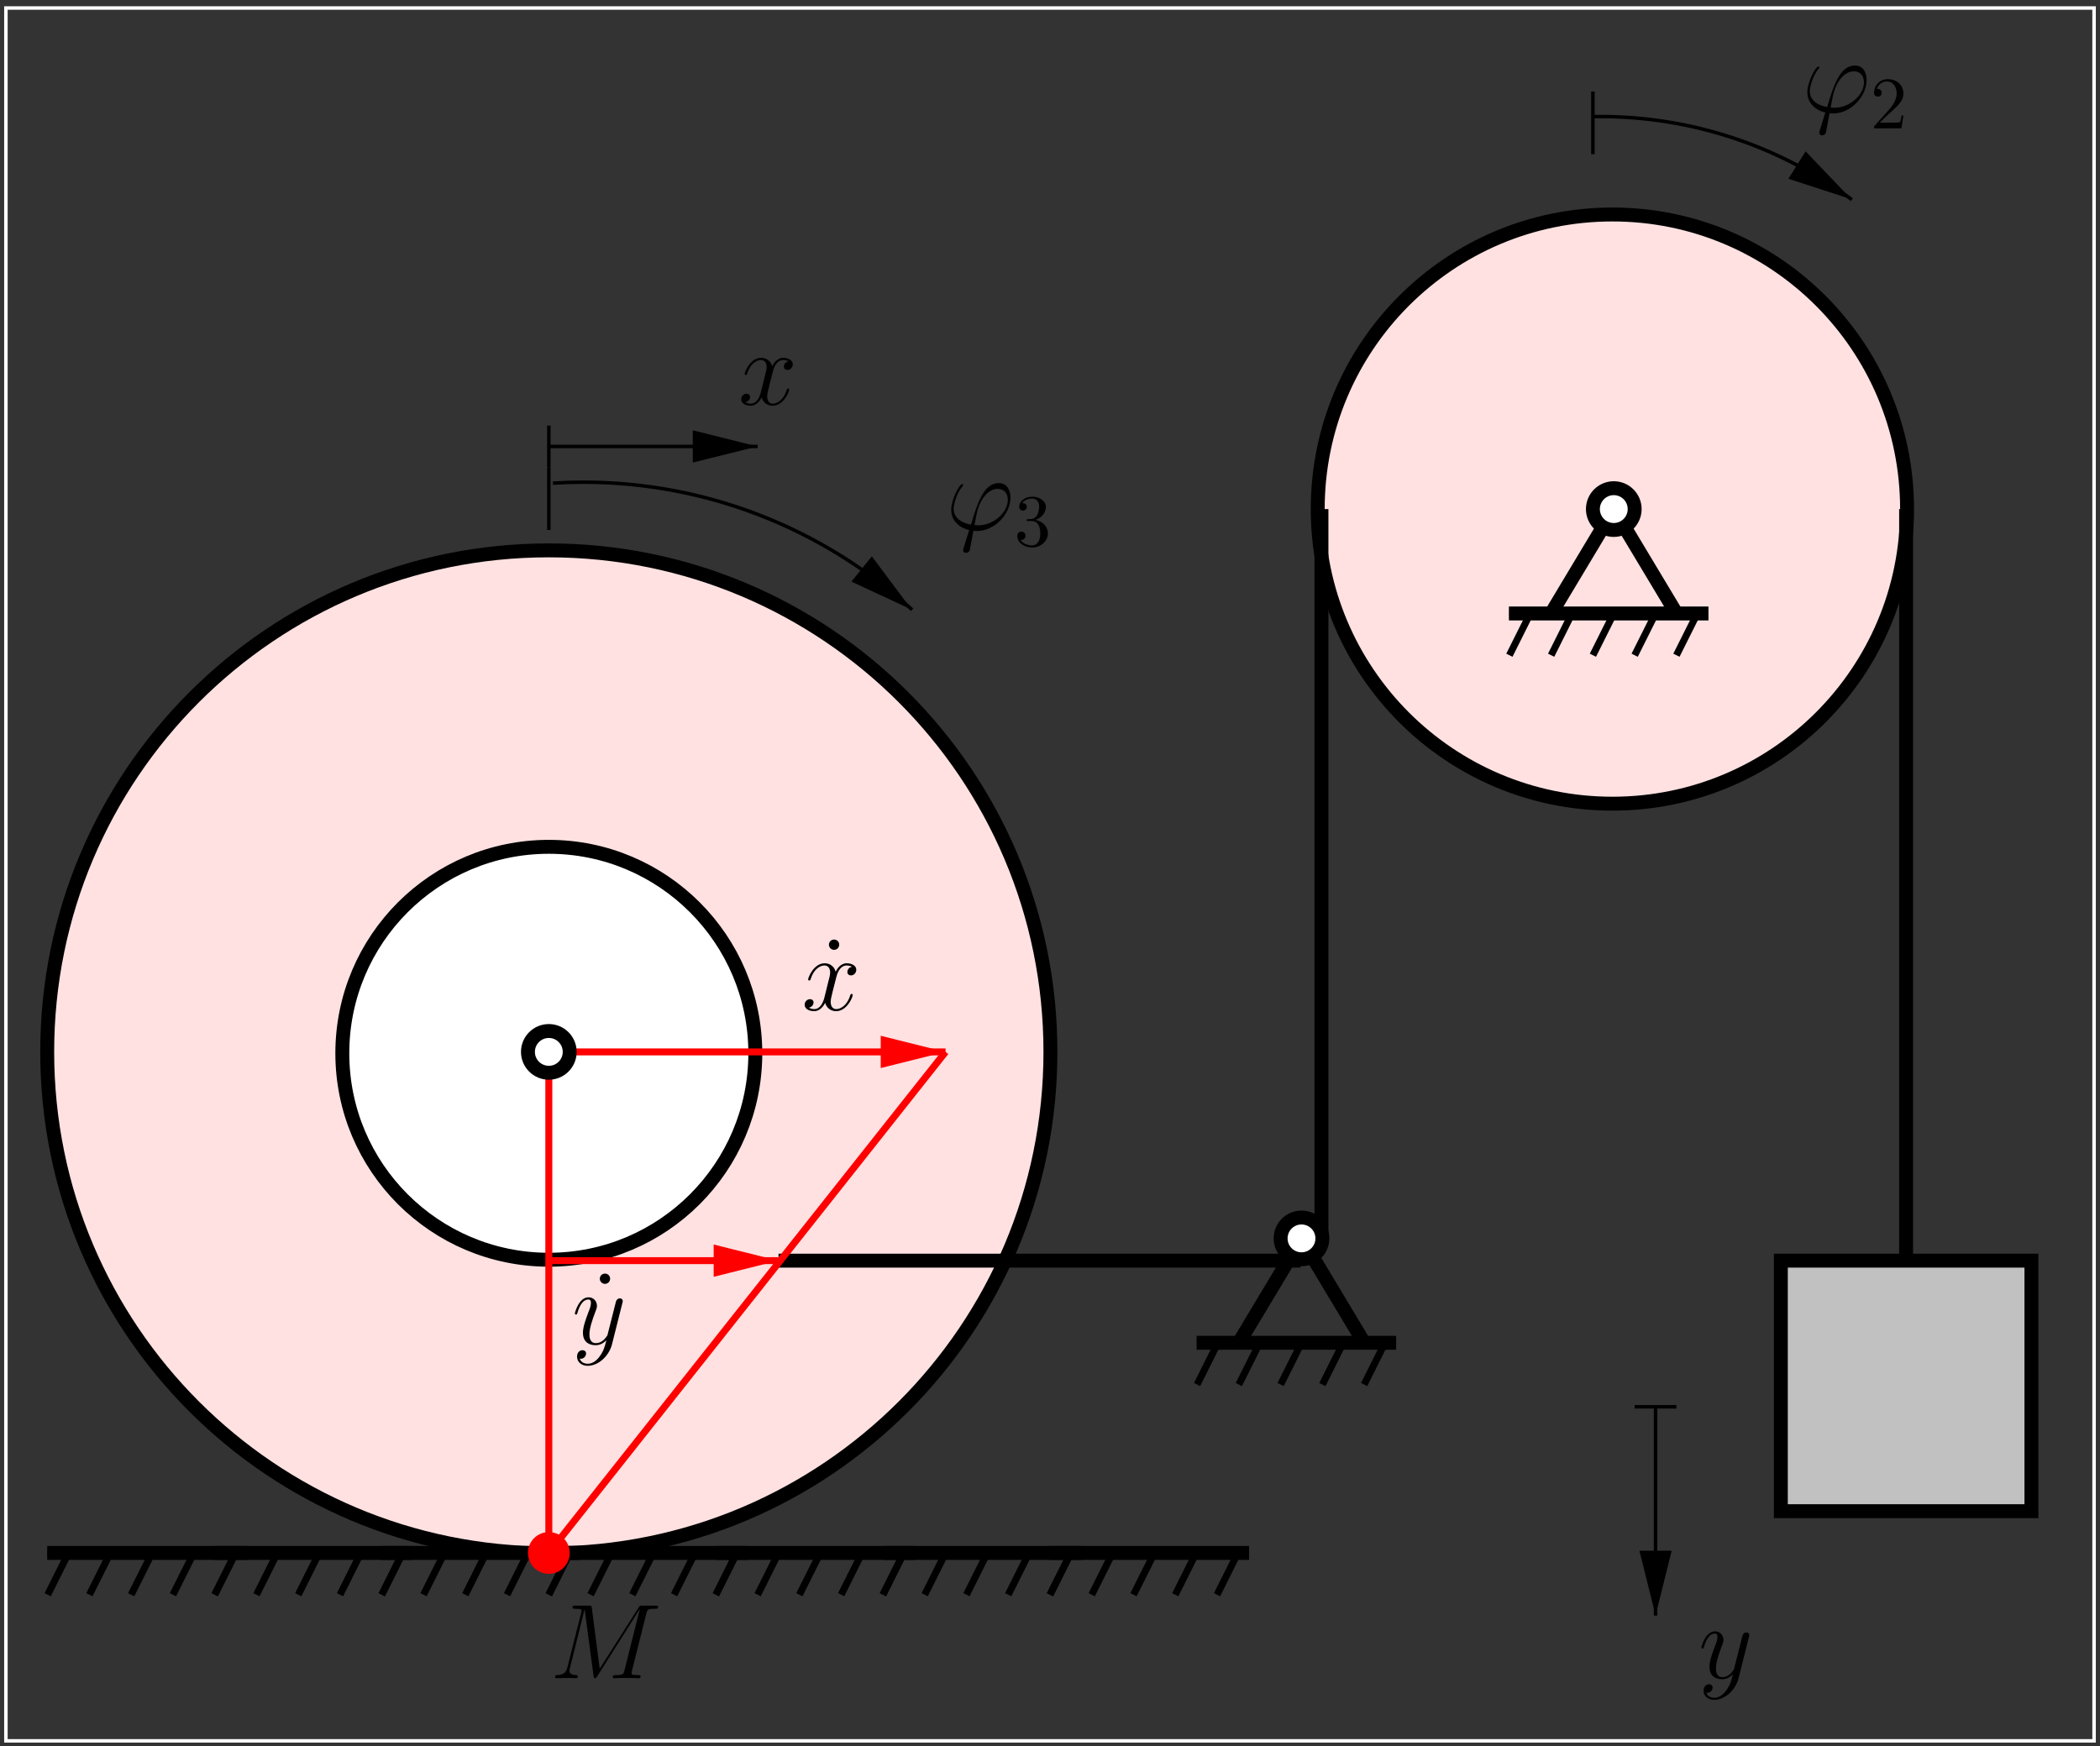 <?xml version="1.0" encoding="UTF-8"?>
<svg xmlns="http://www.w3.org/2000/svg" xmlns:xlink="http://www.w3.org/1999/xlink" width="283.46pt" height="235.73pt" viewBox="0 0 283.46 235.73" version="1.1">
<rect x="0" y="0" width="283.46" height="235.73" fill="#333333" stroke="none"/>
<defs>
<g>
<symbol overflow="visible" id="glyph0-0">
<path style="stroke:none;" d=""/>
</symbol>
<symbol overflow="visible" id="glyph0-1">
<path style="stroke:none;" d="M 4.312 -0.625 C 4.078 -0.625 3.859 -0.625 3.859 -0.703 C 3.859 -0.734 4.109 -2.078 4.188 -2.391 C 4.641 -4.234 5.734 -5.547 6.984 -5.547 C 7.922 -5.547 8.344 -4.844 8.344 -4.062 C 8.344 -2.422 6.516 -0.625 4.312 -0.625 Z M 3.703 0.109 C 3.781 0.125 3.938 0.141 4.188 0.141 C 6.547 0.141 8.703 -2.125 8.703 -4.391 C 8.703 -5.266 8.312 -6.328 7.109 -6.328 C 5.047 -6.328 4.172 -3.406 3.375 -0.719 C 1.719 -1.031 1.031 -1.906 1.031 -2.875 C 1.031 -3.25 1.328 -4.797 2.172 -5.828 C 2.328 -6.016 2.328 -6.031 2.328 -6.062 C 2.328 -6.188 2.203 -6.188 2.188 -6.188 C 1.797 -6.188 0.703 -4.094 0.703 -2.719 C 0.703 -1.125 1.969 -0.25 3.125 0.016 L 2.375 2.438 C 2.312 2.656 2.312 2.688 2.312 2.734 C 2.312 3.078 2.656 3.094 2.688 3.094 C 2.828 3.094 3.078 3.047 3.203 2.75 C 3.234 2.625 3.641 0.406 3.703 0.109 Z M 3.703 0.109 "/>
</symbol>
<symbol overflow="visible" id="glyph0-2">
<path style="stroke:none;" d="M 6.797 -5.859 C 6.344 -5.766 6.172 -5.422 6.172 -5.156 C 6.172 -4.812 6.438 -4.688 6.641 -4.688 C 7.078 -4.688 7.375 -5.062 7.375 -5.453 C 7.375 -6.047 6.688 -6.328 6.078 -6.328 C 5.203 -6.328 4.719 -5.469 4.594 -5.188 C 4.266 -6.266 3.375 -6.328 3.109 -6.328 C 1.656 -6.328 0.875 -4.453 0.875 -4.125 C 0.875 -4.078 0.938 -4 1.031 -4 C 1.141 -4 1.172 -4.094 1.203 -4.141 C 1.688 -5.734 2.656 -6.031 3.062 -6.031 C 3.719 -6.031 3.844 -5.438 3.844 -5.094 C 3.844 -4.781 3.766 -4.453 3.578 -3.766 L 3.094 -1.797 C 2.891 -0.938 2.469 -0.141 1.703 -0.141 C 1.641 -0.141 1.281 -0.141 0.969 -0.328 C 1.484 -0.438 1.609 -0.859 1.609 -1.031 C 1.609 -1.312 1.391 -1.484 1.125 -1.484 C 0.781 -1.484 0.406 -1.188 0.406 -0.734 C 0.406 -0.125 1.078 0.141 1.688 0.141 C 2.375 0.141 2.875 -0.406 3.172 -0.984 C 3.406 -0.141 4.109 0.141 4.641 0.141 C 6.109 0.141 6.891 -1.734 6.891 -2.047 C 6.891 -2.125 6.828 -2.188 6.734 -2.188 C 6.609 -2.188 6.594 -2.109 6.562 -2 C 6.172 -0.734 5.328 -0.141 4.688 -0.141 C 4.188 -0.141 3.922 -0.516 3.922 -1.109 C 3.922 -1.422 3.969 -1.656 4.203 -2.594 L 4.703 -4.547 C 4.922 -5.406 5.406 -6.031 6.062 -6.031 C 6.094 -6.031 6.5 -6.031 6.797 -5.859 Z M 6.797 -5.859 "/>
</symbol>
<symbol overflow="visible" id="glyph0-3">
<path style="stroke:none;" d="M 3.766 1.609 C 3.391 2.156 2.828 2.641 2.125 2.641 C 1.953 2.641 1.266 2.609 1.047 1.953 C 1.094 1.969 1.156 1.969 1.188 1.969 C 1.625 1.969 1.906 1.594 1.906 1.266 C 1.906 0.938 1.641 0.812 1.422 0.812 C 1.188 0.812 0.688 0.984 0.688 1.688 C 0.688 2.422 1.312 2.922 2.125 2.922 C 3.562 2.922 5 1.609 5.406 0.016 L 6.812 -5.578 C 6.828 -5.656 6.859 -5.734 6.859 -5.828 C 6.859 -6.031 6.688 -6.188 6.469 -6.188 C 6.344 -6.188 6.031 -6.125 5.922 -5.688 L 4.859 -1.484 C 4.797 -1.219 4.797 -1.188 4.672 -1.031 C 4.391 -0.625 3.922 -0.141 3.234 -0.141 C 2.422 -0.141 2.359 -0.938 2.359 -1.312 C 2.359 -2.141 2.734 -3.234 3.125 -4.281 C 3.281 -4.688 3.375 -4.891 3.375 -5.172 C 3.375 -5.781 2.938 -6.328 2.234 -6.328 C 0.922 -6.328 0.391 -4.25 0.391 -4.125 C 0.391 -4.078 0.438 -4 0.547 -4 C 0.672 -4 0.688 -4.062 0.75 -4.266 C 1.094 -5.469 1.641 -6.031 2.188 -6.031 C 2.328 -6.031 2.562 -6.031 2.562 -5.562 C 2.562 -5.188 2.406 -4.781 2.188 -4.234 C 1.484 -2.359 1.484 -1.875 1.484 -1.531 C 1.484 -0.172 2.469 0.141 3.188 0.141 C 3.594 0.141 4.109 0.016 4.625 -0.516 L 4.641 -0.5 C 4.422 0.344 4.281 0.906 3.766 1.609 Z M 3.766 1.609 "/>
</symbol>
<symbol overflow="visible" id="glyph0-4">
<path style="stroke:none;" d="M 13.031 -8.75 C 13.156 -9.234 13.188 -9.375 14.203 -9.375 C 14.469 -9.375 14.609 -9.375 14.609 -9.656 C 14.609 -9.797 14.5 -9.797 14.234 -9.797 L 12.5 -9.797 C 12.156 -9.797 12.141 -9.781 11.984 -9.547 L 6.734 -1.281 L 5.672 -9.484 C 5.625 -9.797 5.609 -9.797 5.234 -9.797 L 3.453 -9.797 C 3.188 -9.797 3.062 -9.797 3.062 -9.531 C 3.062 -9.375 3.188 -9.375 3.406 -9.375 C 4.281 -9.375 4.281 -9.266 4.281 -9.109 C 4.281 -9.078 4.281 -9 4.219 -8.781 L 2.375 -1.469 C 2.203 -0.781 1.875 -0.453 0.922 -0.422 C 0.875 -0.422 0.703 -0.406 0.703 -0.156 C 0.703 0 0.828 0 0.891 0 C 1.172 0 1.906 -0.031 2.188 -0.031 L 2.891 -0.031 C 3.078 -0.031 3.328 0 3.531 0 C 3.625 0 3.781 0 3.781 -0.266 C 3.781 -0.406 3.641 -0.422 3.578 -0.422 C 3.109 -0.438 2.656 -0.516 2.656 -1.031 C 2.656 -1.172 2.656 -1.188 2.719 -1.391 L 4.688 -9.297 L 4.703 -9.297 L 5.891 -0.391 C 5.938 -0.047 5.953 0 6.078 0 C 6.234 0 6.312 -0.109 6.391 -0.25 L 12.156 -9.359 L 10.078 -1.062 C 9.953 -0.562 9.922 -0.422 8.922 -0.422 C 8.656 -0.422 8.5 -0.422 8.5 -0.156 C 8.5 0 8.641 0 8.719 0 C 8.969 0 9.25 -0.031 9.5 -0.031 L 11.188 -0.031 C 11.438 -0.031 11.734 0 11.984 0 C 12.094 0 12.25 0 12.25 -0.266 C 12.25 -0.422 12.125 -0.422 11.906 -0.422 C 11.031 -0.422 11.031 -0.531 11.031 -0.672 C 11.031 -0.688 11.031 -0.781 11.062 -0.906 Z M 13.031 -8.75 "/>
</symbol>
<symbol overflow="visible" id="glyph1-0">
<path style="stroke:none;" d=""/>
</symbol>
<symbol overflow="visible" id="glyph1-1">
<path style="stroke:none;" d="M 1.266 -0.766 L 2.328 -1.797 C 3.875 -3.172 4.469 -3.703 4.469 -4.703 C 4.469 -5.844 3.578 -6.641 2.359 -6.641 C 1.234 -6.641 0.5 -5.719 0.5 -4.828 C 0.5 -4.281 1 -4.281 1.031 -4.281 C 1.203 -4.281 1.547 -4.391 1.547 -4.812 C 1.547 -5.062 1.359 -5.328 1.016 -5.328 C 0.938 -5.328 0.922 -5.328 0.891 -5.312 C 1.109 -5.969 1.656 -6.328 2.234 -6.328 C 3.141 -6.328 3.562 -5.516 3.562 -4.703 C 3.562 -3.906 3.078 -3.125 2.516 -2.5 L 0.609 -0.375 C 0.5 -0.266 0.5 -0.234 0.5 0 L 4.203 0 L 4.469 -1.734 L 4.234 -1.734 C 4.172 -1.438 4.109 -1 4 -0.844 C 3.938 -0.766 3.281 -0.766 3.062 -0.766 Z M 1.266 -0.766 "/>
</symbol>
<symbol overflow="visible" id="glyph1-2">
<path style="stroke:none;" d="M 2.891 -3.516 C 3.703 -3.781 4.281 -4.469 4.281 -5.266 C 4.281 -6.078 3.406 -6.641 2.453 -6.641 C 1.453 -6.641 0.688 -6.047 0.688 -5.281 C 0.688 -4.953 0.906 -4.766 1.203 -4.766 C 1.5 -4.766 1.703 -4.984 1.703 -5.281 C 1.703 -5.766 1.234 -5.766 1.094 -5.766 C 1.391 -6.266 2.047 -6.391 2.406 -6.391 C 2.828 -6.391 3.375 -6.172 3.375 -5.281 C 3.375 -5.156 3.344 -4.578 3.094 -4.141 C 2.797 -3.656 2.453 -3.625 2.203 -3.625 C 2.125 -3.609 1.891 -3.594 1.812 -3.594 C 1.734 -3.578 1.672 -3.562 1.672 -3.469 C 1.672 -3.359 1.734 -3.359 1.906 -3.359 L 2.344 -3.359 C 3.156 -3.359 3.531 -2.688 3.531 -1.703 C 3.531 -0.344 2.844 -0.062 2.406 -0.062 C 1.969 -0.062 1.219 -0.234 0.875 -0.812 C 1.219 -0.766 1.531 -0.984 1.531 -1.359 C 1.531 -1.719 1.266 -1.922 0.984 -1.922 C 0.734 -1.922 0.422 -1.781 0.422 -1.344 C 0.422 -0.438 1.344 0.219 2.438 0.219 C 3.656 0.219 4.562 -0.688 4.562 -1.703 C 4.562 -2.516 3.922 -3.297 2.891 -3.516 Z M 2.891 -3.516 "/>
</symbol>
<symbol overflow="visible" id="glyph2-0">
<path style="stroke:none;" d=""/>
</symbol>
<symbol overflow="visible" id="glyph2-1">
<path style="stroke:none;" d="M 2.641 -8.828 C 2.641 -9.266 2.297 -9.531 1.953 -9.531 C 1.547 -9.531 1.25 -9.219 1.25 -8.828 C 1.25 -8.469 1.562 -8.141 1.938 -8.141 C 2.359 -8.141 2.641 -8.484 2.641 -8.828 Z M 2.641 -8.828 "/>
</symbol>
</g>
<clipPath id="clip1">
  <path d="M 0 0.031 L 283 0.031 L 283 235.73 L 0 235.73 Z M 0 0.031 "/>
</clipPath>
<clipPath id="clip2">
  <path d="M 0 47 L 169 47 L 169 235.73 L 0 235.73 Z M 0 47 "/>
</clipPath>
<clipPath id="clip3">
  <path d="M 151 2 L 283.398 2 L 283.398 136 L 151 136 Z M 151 2 "/>
</clipPath>
<clipPath id="clip4">
  <path d="M 67 58 L 130 58 L 130 89 L 67 89 Z M 67 58 "/>
</clipPath>
<clipPath id="clip5">
  <path d="M 0 0.031 L 283.398 0.031 L 283.398 235.73 L 0 235.73 Z M 123.688 82.262 L 123.188 82.887 L 115.297 78.438 L 117.676 75.496 Z M 123.688 82.262 "/>
</clipPath>
<clipPath id="clip6">
  <path d="M 208 9 L 257 9 L 257 34 L 208 34 Z M 208 9 "/>
</clipPath>
<clipPath id="clip7">
  <path d="M 0 0.031 L 283.398 0.031 L 283.398 235.73 L 0 235.73 Z M 250.527 26.824 L 250.09 27.516 L 241.758 24.008 L 243.762 20.812 Z M 250.527 26.824 "/>
</clipPath>
<clipPath id="clip8">
  <path d="M 73 169 L 106 169 L 106 171 L 73 171 Z M 73 169 "/>
</clipPath>
<clipPath id="clip9">
  <path d="M 0 0.031 L 283.398 0.031 L 283.398 235.73 L 0 235.73 Z M 105.773 169.574 L 105.773 170.891 L 96.566 172.082 L 96.566 168.32 Z M 105.773 169.574 "/>
</clipPath>
<clipPath id="clip10">
  <path d="M 76 141 L 129 141 L 129 143 L 76 143 Z M 76 141 "/>
</clipPath>
<clipPath id="clip11">
  <path d="M 0 0.031 L 283.398 0.031 L 283.398 235.73 L 0 235.73 Z M 128.324 141.387 L 128.324 142.703 L 119.117 143.895 L 119.117 140.137 Z M 128.324 141.387 "/>
</clipPath>
<clipPath id="clip12">
  <path d="M 73 60 L 103 60 L 103 61 L 73 61 Z M 73 60 "/>
</clipPath>
<clipPath id="clip13">
  <path d="M 0 0.031 L 283.398 0.031 L 283.398 235.73 L 0 235.73 Z M 102.703 59.836 L 102.703 60.715 L 93.746 62.152 L 93.746 58.395 Z M 102.703 59.836 "/>
</clipPath>
<clipPath id="clip14">
  <path d="M 223 189 L 224 189 L 224 219 L 223 219 Z M 223 189 "/>
</clipPath>
<clipPath id="clip15">
  <path d="M 0 0.031 L 283.398 0.031 L 283.398 235.73 L 0 235.73 Z M 223.906 218.555 L 223.027 218.555 L 221.59 209.598 L 225.348 209.598 Z M 223.906 218.555 "/>
</clipPath>
</defs>
<g id="surface1">
<g clip-path="url(#clip1)" clip-rule="nonzero">
<path style="fill:none;stroke-width:4.698;stroke-linecap:butt;stroke-linejoin:miter;stroke:rgb(100%,100%,100%);stroke-opacity:1;stroke-miterlimit:10;" d="M 7.969 6.987 L 2826.602 6.987 L 2826.602 2346.48 L 7.969 2346.48 Z M 7.969 6.987 " transform="matrix(0.1,0,0,-0.1,0,235.73)"/>
</g>
<path style=" stroke:none;fill-rule:evenodd;fill:rgb(100%,88.084%,88.084%);fill-opacity:1;" d="M 141.789 142.016 C 141.789 179.41 111.477 209.723 74.082 209.723 C 36.684 209.723 6.371 179.41 6.371 142.016 C 6.371 104.621 36.684 74.305 74.082 74.305 C 111.477 74.305 141.789 104.621 141.789 142.016 "/>
<g clip-path="url(#clip2)" clip-rule="nonzero">
<path style="fill:none;stroke-width:18.791;stroke-linecap:butt;stroke-linejoin:miter;stroke:rgb(0%,0%,0%);stroke-opacity:1;stroke-miterlimit:10;" d="M 1417.891 937.144 C 1417.891 563.198 1114.766 260.073 740.82 260.073 C 366.836 260.073 63.711 563.198 63.711 937.144 C 63.711 1311.089 366.836 1614.253 740.82 1614.253 C 1114.766 1614.253 1417.891 1311.089 1417.891 937.144 Z M 1417.891 937.144 " transform="matrix(0.1,0,0,-0.1,0,235.73)"/>
</g>
<path style=" stroke:none;fill-rule:evenodd;fill:rgb(100%,100%,100%);fill-opacity:1;" d="M 101.953 142.203 C 101.953 157.598 89.473 170.074 74.082 170.074 C 58.688 170.074 46.207 157.598 46.207 142.203 C 46.207 126.809 58.688 114.328 74.082 114.328 C 89.473 114.328 101.953 126.809 101.953 142.203 "/>
<path style="fill:none;stroke-width:18.791;stroke-linecap:butt;stroke-linejoin:miter;stroke:rgb(0%,0%,0%);stroke-opacity:1;stroke-miterlimit:10;" d="M 1019.531 935.269 C 1019.531 781.323 894.727 656.558 740.82 656.558 C 586.875 656.558 462.07 781.323 462.07 935.269 C 462.07 1089.214 586.875 1214.019 740.82 1214.019 C 894.727 1214.019 1019.531 1089.214 1019.531 935.269 Z M 1019.531 935.269 " transform="matrix(0.1,0,0,-0.1,0,235.73)"/>
<path style=" stroke:none;fill-rule:evenodd;fill:rgb(100%,88.084%,88.084%);fill-opacity:1;" d="M 257.418 68.73 C 257.418 90.695 239.609 108.504 217.645 108.504 C 195.676 108.504 177.867 90.695 177.867 68.73 C 177.867 46.766 195.676 28.957 217.645 28.957 C 239.609 28.957 257.418 46.766 257.418 68.73 "/>
<g clip-path="url(#clip3)" clip-rule="nonzero">
<path style="fill:none;stroke-width:18.791;stroke-linecap:butt;stroke-linejoin:miter;stroke:rgb(0%,0%,0%);stroke-opacity:1;stroke-miterlimit:10;" d="M 2574.18 1669.995 C 2574.18 1450.347 2396.094 1272.261 2176.445 1272.261 C 1956.758 1272.261 1778.672 1450.347 1778.672 1669.995 C 1778.672 1889.644 1956.758 2067.73 2176.445 2067.73 C 2396.094 2067.73 2574.18 1889.644 2574.18 1669.995 Z M 2574.18 1669.995 " transform="matrix(0.1,0,0,-0.1,0,235.73)"/>
</g>
<path style="fill:none;stroke-width:9.395;stroke-linecap:butt;stroke-linejoin:miter;stroke:rgb(0%,0%,0%);stroke-opacity:1;stroke-miterlimit:10;" d="M 64.336 260.698 L 318.008 260.698 L 289.805 204.292 " transform="matrix(0.1,0,0,-0.1,0,235.73)"/>
<path style="fill:none;stroke-width:9.395;stroke-linecap:butt;stroke-linejoin:miter;stroke:rgb(0%,0%,0%);stroke-opacity:1;stroke-miterlimit:10;" d="M 233.438 204.292 L 261.641 260.698 " transform="matrix(0.1,0,0,-0.1,0,235.73)"/>
<path style="fill:none;stroke-width:9.395;stroke-linecap:butt;stroke-linejoin:miter;stroke:rgb(0%,0%,0%);stroke-opacity:1;stroke-miterlimit:10;" d="M 177.07 204.292 L 205.273 260.698 " transform="matrix(0.1,0,0,-0.1,0,235.73)"/>
<path style="fill:none;stroke-width:9.395;stroke-linecap:butt;stroke-linejoin:miter;stroke:rgb(0%,0%,0%);stroke-opacity:1;stroke-miterlimit:10;" d="M 120.703 204.292 L 148.906 260.698 " transform="matrix(0.1,0,0,-0.1,0,235.73)"/>
<path style="fill:none;stroke-width:9.395;stroke-linecap:butt;stroke-linejoin:miter;stroke:rgb(0%,0%,0%);stroke-opacity:1;stroke-miterlimit:10;" d="M 64.336 204.292 L 92.5 260.698 " transform="matrix(0.1,0,0,-0.1,0,235.73)"/>
<path style="fill:none;stroke-width:18.791;stroke-linecap:butt;stroke-linejoin:miter;stroke:rgb(0%,0%,0%);stroke-opacity:1;stroke-miterlimit:10;" d="M 63.711 260.698 L 333.047 260.698 " transform="matrix(0.1,0,0,-0.1,0,235.73)"/>
<path style="fill:none;stroke-width:9.395;stroke-linecap:butt;stroke-linejoin:miter;stroke:rgb(0%,0%,0%);stroke-opacity:1;stroke-miterlimit:10;" d="M 289.805 260.698 L 543.477 260.698 L 515.312 204.292 " transform="matrix(0.1,0,0,-0.1,0,235.73)"/>
<path style="fill:none;stroke-width:9.395;stroke-linecap:butt;stroke-linejoin:miter;stroke:rgb(0%,0%,0%);stroke-opacity:1;stroke-miterlimit:10;" d="M 458.945 204.292 L 487.109 260.698 " transform="matrix(0.1,0,0,-0.1,0,235.73)"/>
<path style="fill:none;stroke-width:9.395;stroke-linecap:butt;stroke-linejoin:miter;stroke:rgb(0%,0%,0%);stroke-opacity:1;stroke-miterlimit:10;" d="M 402.578 204.292 L 430.742 260.698 " transform="matrix(0.1,0,0,-0.1,0,235.73)"/>
<path style="fill:none;stroke-width:9.395;stroke-linecap:butt;stroke-linejoin:miter;stroke:rgb(0%,0%,0%);stroke-opacity:1;stroke-miterlimit:10;" d="M 346.172 204.292 L 374.375 260.698 " transform="matrix(0.1,0,0,-0.1,0,235.73)"/>
<path style="fill:none;stroke-width:9.395;stroke-linecap:butt;stroke-linejoin:miter;stroke:rgb(0%,0%,0%);stroke-opacity:1;stroke-miterlimit:10;" d="M 289.805 204.292 L 318.008 260.698 " transform="matrix(0.1,0,0,-0.1,0,235.73)"/>
<path style="fill:none;stroke-width:18.791;stroke-linecap:butt;stroke-linejoin:miter;stroke:rgb(0%,0%,0%);stroke-opacity:1;stroke-miterlimit:10;" d="M 289.18 260.698 L 558.516 260.698 " transform="matrix(0.1,0,0,-0.1,0,235.73)"/>
<path style="fill:none;stroke-width:9.395;stroke-linecap:butt;stroke-linejoin:miter;stroke:rgb(0%,0%,0%);stroke-opacity:1;stroke-miterlimit:10;" d="M 515.312 260.698 L 768.984 260.698 L 740.82 204.292 " transform="matrix(0.1,0,0,-0.1,0,235.73)"/>
<path style="fill:none;stroke-width:9.395;stroke-linecap:butt;stroke-linejoin:miter;stroke:rgb(0%,0%,0%);stroke-opacity:1;stroke-miterlimit:10;" d="M 684.414 204.292 L 712.617 260.698 " transform="matrix(0.1,0,0,-0.1,0,235.73)"/>
<path style="fill:none;stroke-width:9.395;stroke-linecap:butt;stroke-linejoin:miter;stroke:rgb(0%,0%,0%);stroke-opacity:1;stroke-miterlimit:10;" d="M 628.047 204.292 L 656.25 260.698 " transform="matrix(0.1,0,0,-0.1,0,235.73)"/>
<path style="fill:none;stroke-width:9.395;stroke-linecap:butt;stroke-linejoin:miter;stroke:rgb(0%,0%,0%);stroke-opacity:1;stroke-miterlimit:10;" d="M 571.68 204.292 L 599.883 260.698 " transform="matrix(0.1,0,0,-0.1,0,235.73)"/>
<path style="fill:none;stroke-width:9.395;stroke-linecap:butt;stroke-linejoin:miter;stroke:rgb(0%,0%,0%);stroke-opacity:1;stroke-miterlimit:10;" d="M 515.312 204.292 L 543.477 260.698 " transform="matrix(0.1,0,0,-0.1,0,235.73)"/>
<path style="fill:none;stroke-width:18.791;stroke-linecap:butt;stroke-linejoin:miter;stroke:rgb(0%,0%,0%);stroke-opacity:1;stroke-miterlimit:10;" d="M 514.688 260.698 L 784.023 260.698 " transform="matrix(0.1,0,0,-0.1,0,235.73)"/>
<path style="fill:none;stroke-width:9.395;stroke-linecap:butt;stroke-linejoin:miter;stroke:rgb(0%,0%,0%);stroke-opacity:1;stroke-miterlimit:10;" d="M 740.82 260.698 L 994.492 260.698 L 966.289 204.292 " transform="matrix(0.1,0,0,-0.1,0,235.73)"/>
<path style="fill:none;stroke-width:9.395;stroke-linecap:butt;stroke-linejoin:miter;stroke:rgb(0%,0%,0%);stroke-opacity:1;stroke-miterlimit:10;" d="M 909.922 204.292 L 938.086 260.698 " transform="matrix(0.1,0,0,-0.1,0,235.73)"/>
<path style="fill:none;stroke-width:9.395;stroke-linecap:butt;stroke-linejoin:miter;stroke:rgb(0%,0%,0%);stroke-opacity:1;stroke-miterlimit:10;" d="M 853.555 204.292 L 881.719 260.698 " transform="matrix(0.1,0,0,-0.1,0,235.73)"/>
<path style="fill:none;stroke-width:9.395;stroke-linecap:butt;stroke-linejoin:miter;stroke:rgb(0%,0%,0%);stroke-opacity:1;stroke-miterlimit:10;" d="M 797.188 204.292 L 825.352 260.698 " transform="matrix(0.1,0,0,-0.1,0,235.73)"/>
<path style="fill:none;stroke-width:9.395;stroke-linecap:butt;stroke-linejoin:miter;stroke:rgb(0%,0%,0%);stroke-opacity:1;stroke-miterlimit:10;" d="M 740.82 204.292 L 768.984 260.698 " transform="matrix(0.1,0,0,-0.1,0,235.73)"/>
<path style="fill:none;stroke-width:18.791;stroke-linecap:butt;stroke-linejoin:miter;stroke:rgb(0%,0%,0%);stroke-opacity:1;stroke-miterlimit:10;" d="M 740.195 260.698 L 1009.492 260.698 " transform="matrix(0.1,0,0,-0.1,0,235.73)"/>
<path style="fill:none;stroke-width:9.395;stroke-linecap:butt;stroke-linejoin:miter;stroke:rgb(0%,0%,0%);stroke-opacity:1;stroke-miterlimit:10;" d="M 966.289 260.698 L 1219.961 260.698 L 1191.797 204.292 " transform="matrix(0.1,0,0,-0.1,0,235.73)"/>
<path style="fill:none;stroke-width:9.395;stroke-linecap:butt;stroke-linejoin:miter;stroke:rgb(0%,0%,0%);stroke-opacity:1;stroke-miterlimit:10;" d="M 1135.391 204.292 L 1163.594 260.698 " transform="matrix(0.1,0,0,-0.1,0,235.73)"/>
<path style="fill:none;stroke-width:9.395;stroke-linecap:butt;stroke-linejoin:miter;stroke:rgb(0%,0%,0%);stroke-opacity:1;stroke-miterlimit:10;" d="M 1079.023 204.292 L 1107.227 260.698 " transform="matrix(0.1,0,0,-0.1,0,235.73)"/>
<path style="fill:none;stroke-width:9.395;stroke-linecap:butt;stroke-linejoin:miter;stroke:rgb(0%,0%,0%);stroke-opacity:1;stroke-miterlimit:10;" d="M 1022.656 204.292 L 1050.859 260.698 " transform="matrix(0.1,0,0,-0.1,0,235.73)"/>
<path style="fill:none;stroke-width:9.395;stroke-linecap:butt;stroke-linejoin:miter;stroke:rgb(0%,0%,0%);stroke-opacity:1;stroke-miterlimit:10;" d="M 966.289 204.292 L 994.492 260.698 " transform="matrix(0.1,0,0,-0.1,0,235.73)"/>
<path style="fill:none;stroke-width:18.791;stroke-linecap:butt;stroke-linejoin:miter;stroke:rgb(0%,0%,0%);stroke-opacity:1;stroke-miterlimit:10;" d="M 965.664 260.698 L 1235 260.698 " transform="matrix(0.1,0,0,-0.1,0,235.73)"/>
<path style="fill:none;stroke-width:9.395;stroke-linecap:butt;stroke-linejoin:miter;stroke:rgb(0%,0%,0%);stroke-opacity:1;stroke-miterlimit:10;" d="M 1191.797 260.698 L 1445.469 260.698 L 1417.266 204.292 " transform="matrix(0.1,0,0,-0.1,0,235.73)"/>
<path style="fill:none;stroke-width:9.395;stroke-linecap:butt;stroke-linejoin:miter;stroke:rgb(0%,0%,0%);stroke-opacity:1;stroke-miterlimit:10;" d="M 1360.898 204.292 L 1389.102 260.698 " transform="matrix(0.1,0,0,-0.1,0,235.73)"/>
<path style="fill:none;stroke-width:9.395;stroke-linecap:butt;stroke-linejoin:miter;stroke:rgb(0%,0%,0%);stroke-opacity:1;stroke-miterlimit:10;" d="M 1304.531 204.292 L 1332.695 260.698 " transform="matrix(0.1,0,0,-0.1,0,235.73)"/>
<path style="fill:none;stroke-width:9.395;stroke-linecap:butt;stroke-linejoin:miter;stroke:rgb(0%,0%,0%);stroke-opacity:1;stroke-miterlimit:10;" d="M 1248.164 204.292 L 1276.328 260.698 " transform="matrix(0.1,0,0,-0.1,0,235.73)"/>
<path style="fill:none;stroke-width:9.395;stroke-linecap:butt;stroke-linejoin:miter;stroke:rgb(0%,0%,0%);stroke-opacity:1;stroke-miterlimit:10;" d="M 1191.797 204.292 L 1219.961 260.698 " transform="matrix(0.1,0,0,-0.1,0,235.73)"/>
<path style="fill:none;stroke-width:18.791;stroke-linecap:butt;stroke-linejoin:miter;stroke:rgb(0%,0%,0%);stroke-opacity:1;stroke-miterlimit:10;" d="M 1191.172 260.698 L 1460.508 260.698 " transform="matrix(0.1,0,0,-0.1,0,235.73)"/>
<path style="fill:none;stroke-width:9.395;stroke-linecap:butt;stroke-linejoin:miter;stroke:rgb(0%,0%,0%);stroke-opacity:1;stroke-miterlimit:10;" d="M 1417.266 260.698 L 1670.938 260.698 L 1642.773 204.292 " transform="matrix(0.1,0,0,-0.1,0,235.73)"/>
<path style="fill:none;stroke-width:9.395;stroke-linecap:butt;stroke-linejoin:miter;stroke:rgb(0%,0%,0%);stroke-opacity:1;stroke-miterlimit:10;" d="M 1586.406 204.292 L 1614.57 260.698 " transform="matrix(0.1,0,0,-0.1,0,235.73)"/>
<path style="fill:none;stroke-width:9.395;stroke-linecap:butt;stroke-linejoin:miter;stroke:rgb(0%,0%,0%);stroke-opacity:1;stroke-miterlimit:10;" d="M 1530.039 204.292 L 1558.203 260.698 " transform="matrix(0.1,0,0,-0.1,0,235.73)"/>
<path style="fill:none;stroke-width:9.395;stroke-linecap:butt;stroke-linejoin:miter;stroke:rgb(0%,0%,0%);stroke-opacity:1;stroke-miterlimit:10;" d="M 1473.633 204.292 L 1501.836 260.698 " transform="matrix(0.1,0,0,-0.1,0,235.73)"/>
<path style="fill:none;stroke-width:9.395;stroke-linecap:butt;stroke-linejoin:miter;stroke:rgb(0%,0%,0%);stroke-opacity:1;stroke-miterlimit:10;" d="M 1417.266 204.292 L 1445.469 260.698 " transform="matrix(0.1,0,0,-0.1,0,235.73)"/>
<path style="fill:none;stroke-width:18.791;stroke-linecap:butt;stroke-linejoin:miter;stroke:rgb(0%,0%,0%);stroke-opacity:1;stroke-miterlimit:10;" d="M 1416.641 260.698 L 1685.977 260.698 " transform="matrix(0.1,0,0,-0.1,0,235.73)"/>
<path style="fill:none;stroke-width:9.395;stroke-linecap:butt;stroke-linejoin:miter;stroke:rgb(0%,0%,0%);stroke-opacity:1;stroke-miterlimit:10;" d="M 1615.82 544.409 L 1869.492 544.409 L 1841.328 488.042 " transform="matrix(0.1,0,0,-0.1,0,235.73)"/>
<path style="fill:none;stroke-width:9.395;stroke-linecap:butt;stroke-linejoin:miter;stroke:rgb(0%,0%,0%);stroke-opacity:1;stroke-miterlimit:10;" d="M 1784.961 488.042 L 1813.125 544.409 " transform="matrix(0.1,0,0,-0.1,0,235.73)"/>
<path style="fill:none;stroke-width:9.395;stroke-linecap:butt;stroke-linejoin:miter;stroke:rgb(0%,0%,0%);stroke-opacity:1;stroke-miterlimit:10;" d="M 1728.594 488.042 L 1756.758 544.409 " transform="matrix(0.1,0,0,-0.1,0,235.73)"/>
<path style="fill:none;stroke-width:9.395;stroke-linecap:butt;stroke-linejoin:miter;stroke:rgb(0%,0%,0%);stroke-opacity:1;stroke-miterlimit:10;" d="M 1672.188 488.042 L 1700.391 544.409 " transform="matrix(0.1,0,0,-0.1,0,235.73)"/>
<path style="fill:none;stroke-width:9.395;stroke-linecap:butt;stroke-linejoin:miter;stroke:rgb(0%,0%,0%);stroke-opacity:1;stroke-miterlimit:10;" d="M 1615.82 488.042 L 1644.023 544.409 " transform="matrix(0.1,0,0,-0.1,0,235.73)"/>
<path style="fill:none;stroke-width:18.791;stroke-linecap:butt;stroke-linejoin:miter;stroke:rgb(0%,0%,0%);stroke-opacity:1;stroke-miterlimit:10;" d="M 1615.195 544.409 L 1884.531 544.409 " transform="matrix(0.1,0,0,-0.1,0,235.73)"/>
<path style="fill:none;stroke-width:18.791;stroke-linecap:butt;stroke-linejoin:miter;stroke:rgb(0%,0%,0%);stroke-opacity:1;stroke-miterlimit:10;" d="M 1672.188 544.409 L 1756.758 685.347 L 1841.328 544.409 " transform="matrix(0.1,0,0,-0.1,0,235.73)"/>
<path style="fill:none;stroke-width:4.698;stroke-linecap:butt;stroke-linejoin:miter;stroke:rgb(0%,0%,0%);stroke-opacity:1;stroke-miterlimit:10;" d="M 740.82 1782.73 L 740.82 1726.362 " transform="matrix(0.1,0,0,-0.1,0,235.73)"/>
<path style="fill:none;stroke-width:4.698;stroke-linecap:butt;stroke-linejoin:miter;stroke:rgb(0%,0%,0%);stroke-opacity:1;stroke-miterlimit:10;" d="M 2262.852 458.003 L 2206.484 458.003 " transform="matrix(0.1,0,0,-0.1,0,235.73)"/>
<g clip-path="url(#clip4)" clip-rule="nonzero">
<g clip-path="url(#clip5)" clip-rule="evenodd">
<path style="fill:none;stroke-width:4.698;stroke-linecap:butt;stroke-linejoin:miter;stroke:rgb(0%,0%,0%);stroke-opacity:1;stroke-miterlimit:10;" d="M 746.406 1705.034 C 760.156 1705.894 773.906 1706.323 787.656 1706.323 C 951.836 1706.323 1110.078 1644.878 1231.211 1534.058 " transform="matrix(0.1,0,0,-0.1,0,235.73)"/>
</g>
</g>
<path style="fill-rule:evenodd;fill:rgb(0%,0%,0%);fill-opacity:1;stroke-width:4.698;stroke-linecap:butt;stroke-linejoin:miter;stroke:rgb(0%,0%,0%);stroke-opacity:1;stroke-miterlimit:10;" d="M 1152.969 1572.925 L 1223.086 1540.347 L 1176.758 1602.339 Z M 1152.969 1572.925 " transform="matrix(0.1,0,0,-0.1,0,235.73)"/>
<g clip-path="url(#clip6)" clip-rule="nonzero">
<g clip-path="url(#clip7)" clip-rule="evenodd">
<path style="fill:none;stroke-width:4.698;stroke-linecap:butt;stroke-linejoin:miter;stroke:rgb(0%,0%,0%);stroke-opacity:1;stroke-miterlimit:10;" d="M 2151.992 2199.917 C 2154.805 2199.956 2157.656 2199.956 2160.469 2199.956 C 2282.617 2199.956 2401.562 2160.62 2499.648 2087.769 " transform="matrix(0.1,0,0,-0.1,0,235.73)"/>
</g>
</g>
<path style="fill-rule:evenodd;fill:rgb(0%,0%,0%);fill-opacity:1;stroke-width:4.698;stroke-linecap:butt;stroke-linejoin:miter;stroke:rgb(0%,0%,0%);stroke-opacity:1;stroke-miterlimit:10;" d="M 2417.578 2117.222 L 2490.859 2093.433 L 2437.617 2149.175 Z M 2417.578 2117.222 " transform="matrix(0.1,0,0,-0.1,0,235.73)"/>
<path style="fill:none;stroke-width:18.791;stroke-linecap:butt;stroke-linejoin:miter;stroke:rgb(0%,0%,0%);stroke-opacity:1;stroke-miterlimit:10;" d="M 1050.859 655.308 L 1755.508 655.308 " transform="matrix(0.1,0,0,-0.1,0,235.73)"/>
<path style="fill:none;stroke-width:18.791;stroke-linecap:butt;stroke-linejoin:miter;stroke:rgb(0%,0%,0%);stroke-opacity:1;stroke-miterlimit:10;" d="M 1783.711 1669.995 L 1783.711 683.472 " transform="matrix(0.1,0,0,-0.1,0,235.73)"/>
<path style="fill:none;stroke-width:18.791;stroke-linecap:butt;stroke-linejoin:miter;stroke:rgb(0%,0%,0%);stroke-opacity:1;stroke-miterlimit:10;" d="M 2572.891 1669.995 L 2572.891 655.308 " transform="matrix(0.1,0,0,-0.1,0,235.73)"/>
<path style="fill-rule:evenodd;fill:rgb(75.781%,75.781%,75.781%);fill-opacity:1;stroke-width:18.791;stroke-linecap:butt;stroke-linejoin:miter;stroke:rgb(0%,0%,0%);stroke-opacity:1;stroke-miterlimit:10;" d="M 2403.789 317.066 L 2742.031 317.066 L 2742.031 655.308 L 2403.789 655.308 Z M 2403.789 317.066 " transform="matrix(0.1,0,0,-0.1,0,235.73)"/>
<path style="fill:none;stroke-width:9.395;stroke-linecap:butt;stroke-linejoin:miter;stroke:rgb(0%,0%,0%);stroke-opacity:1;stroke-miterlimit:10;" d="M 2037.383 1529.058 L 2291.055 1529.058 L 2262.852 1472.691 " transform="matrix(0.1,0,0,-0.1,0,235.73)"/>
<path style="fill:none;stroke-width:9.395;stroke-linecap:butt;stroke-linejoin:miter;stroke:rgb(0%,0%,0%);stroke-opacity:1;stroke-miterlimit:10;" d="M 2206.484 1472.691 L 2234.688 1529.058 " transform="matrix(0.1,0,0,-0.1,0,235.73)"/>
<path style="fill:none;stroke-width:9.395;stroke-linecap:butt;stroke-linejoin:miter;stroke:rgb(0%,0%,0%);stroke-opacity:1;stroke-miterlimit:10;" d="M 2150.117 1472.691 L 2178.281 1529.058 " transform="matrix(0.1,0,0,-0.1,0,235.73)"/>
<path style="fill:none;stroke-width:9.395;stroke-linecap:butt;stroke-linejoin:miter;stroke:rgb(0%,0%,0%);stroke-opacity:1;stroke-miterlimit:10;" d="M 2093.75 1472.691 L 2121.914 1529.058 " transform="matrix(0.1,0,0,-0.1,0,235.73)"/>
<path style="fill:none;stroke-width:9.395;stroke-linecap:butt;stroke-linejoin:miter;stroke:rgb(0%,0%,0%);stroke-opacity:1;stroke-miterlimit:10;" d="M 2037.383 1472.691 L 2065.547 1529.058 " transform="matrix(0.1,0,0,-0.1,0,235.73)"/>
<path style="fill:none;stroke-width:18.791;stroke-linecap:butt;stroke-linejoin:miter;stroke:rgb(0%,0%,0%);stroke-opacity:1;stroke-miterlimit:10;" d="M 2036.758 1529.058 L 2306.094 1529.058 " transform="matrix(0.1,0,0,-0.1,0,235.73)"/>
<path style="fill:none;stroke-width:18.791;stroke-linecap:butt;stroke-linejoin:miter;stroke:rgb(0%,0%,0%);stroke-opacity:1;stroke-miterlimit:10;" d="M 2093.75 1529.058 L 2178.281 1669.995 L 2262.852 1529.058 " transform="matrix(0.1,0,0,-0.1,0,235.73)"/>
<path style="fill:none;stroke-width:4.698;stroke-linecap:butt;stroke-linejoin:miter;stroke:rgb(0%,0%,0%);stroke-opacity:1;stroke-miterlimit:10;" d="M 2150.117 2149.175 L 2150.117 2233.745 " transform="matrix(0.1,0,0,-0.1,0,235.73)"/>
<path style="fill:none;stroke-width:9.395;stroke-linecap:butt;stroke-linejoin:miter;stroke:rgb(100%,0%,0%);stroke-opacity:1;stroke-miterlimit:10;" d="M 740.82 908.98 L 740.82 260.698 " transform="matrix(0.1,0,0,-0.1,0,235.73)"/>
<path style="fill:none;stroke-width:9.395;stroke-linecap:butt;stroke-linejoin:miter;stroke:rgb(100%,0%,0%);stroke-opacity:1;stroke-miterlimit:10;" d="M 1276.328 937.144 L 740.82 260.698 " transform="matrix(0.1,0,0,-0.1,0,235.73)"/>
<g clip-path="url(#clip8)" clip-rule="nonzero">
<g clip-path="url(#clip9)" clip-rule="evenodd">
<path style="fill:none;stroke-width:9.395;stroke-linecap:butt;stroke-linejoin:miter;stroke:rgb(100%,0%,0%);stroke-opacity:1;stroke-miterlimit:10;" d="M 740.82 655.308 L 1050.859 655.308 " transform="matrix(0.1,0,0,-0.1,0,235.73)"/>
</g>
</g>
<path style="fill-rule:evenodd;fill:rgb(100%,0%,0%);fill-opacity:1;stroke-width:4.698;stroke-linecap:butt;stroke-linejoin:miter;stroke:rgb(100%,0%,0%);stroke-opacity:1;stroke-miterlimit:10;" d="M 965.664 636.48 L 1040.82 655.308 L 965.664 674.097 Z M 965.664 636.48 " transform="matrix(0.1,0,0,-0.1,0,235.73)"/>
<g clip-path="url(#clip10)" clip-rule="nonzero">
<g clip-path="url(#clip11)" clip-rule="evenodd">
<path style="fill:none;stroke-width:9.395;stroke-linecap:butt;stroke-linejoin:miter;stroke:rgb(100%,0%,0%);stroke-opacity:1;stroke-miterlimit:10;" d="M 768.984 937.144 L 1276.328 937.144 " transform="matrix(0.1,0,0,-0.1,0,235.73)"/>
</g>
</g>
<path style="fill-rule:evenodd;fill:rgb(100%,0%,0%);fill-opacity:1;stroke-width:4.698;stroke-linecap:butt;stroke-linejoin:miter;stroke:rgb(100%,0%,0%);stroke-opacity:1;stroke-miterlimit:10;" d="M 1191.172 918.355 L 1266.328 937.144 L 1191.172 955.933 Z M 1191.172 918.355 " transform="matrix(0.1,0,0,-0.1,0,235.73)"/>
<path style="fill:none;stroke-width:4.698;stroke-linecap:butt;stroke-linejoin:miter;stroke:rgb(0%,0%,0%);stroke-opacity:1;stroke-miterlimit:10;" d="M 740.82 1641.792 L 740.82 1726.362 " transform="matrix(0.1,0,0,-0.1,0,235.73)"/>
<g clip-path="url(#clip12)" clip-rule="nonzero">
<g clip-path="url(#clip13)" clip-rule="evenodd">
<path style="fill:none;stroke-width:4.698;stroke-linecap:butt;stroke-linejoin:miter;stroke:rgb(0%,0%,0%);stroke-opacity:1;stroke-miterlimit:10;" d="M 740.82 1754.566 L 1022.656 1754.566 " transform="matrix(0.1,0,0,-0.1,0,235.73)"/>
</g>
</g>
<path style="fill-rule:evenodd;fill:rgb(0%,0%,0%);fill-opacity:1;stroke-width:4.698;stroke-linecap:butt;stroke-linejoin:miter;stroke:rgb(0%,0%,0%);stroke-opacity:1;stroke-miterlimit:10;" d="M 937.461 1735.777 L 1012.656 1754.566 L 937.461 1773.355 Z M 937.461 1735.777 " transform="matrix(0.1,0,0,-0.1,0,235.73)"/>
<g clip-path="url(#clip14)" clip-rule="nonzero">
<g clip-path="url(#clip15)" clip-rule="evenodd">
<path style="fill:none;stroke-width:4.698;stroke-linecap:butt;stroke-linejoin:miter;stroke:rgb(0%,0%,0%);stroke-opacity:1;stroke-miterlimit:10;" d="M 2234.688 458.003 L 2234.688 176.128 " transform="matrix(0.1,0,0,-0.1,0,235.73)"/>
</g>
</g>
<path style="fill-rule:evenodd;fill:rgb(0%,0%,0%);fill-opacity:1;stroke-width:4.698;stroke-linecap:butt;stroke-linejoin:miter;stroke:rgb(0%,0%,0%);stroke-opacity:1;stroke-miterlimit:10;" d="M 2215.898 261.323 L 2234.688 186.128 L 2253.477 261.323 Z M 2215.898 261.323 " transform="matrix(0.1,0,0,-0.1,0,235.73)"/>
<path style=" stroke:none;fill-rule:evenodd;fill:rgb(100%,0%,0%);fill-opacity:1;" d="M 76.898 209.66 C 76.898 211.219 75.637 212.48 74.082 212.48 C 72.523 212.48 71.262 211.219 71.262 209.66 C 71.262 208.105 72.523 206.844 74.082 206.844 C 75.637 206.844 76.898 208.105 76.898 209.66 "/>
<path style=" stroke:none;fill-rule:evenodd;fill:rgb(100%,100%,100%);fill-opacity:1;" d="M 178.496 167.195 C 178.496 168.75 177.234 170.012 175.676 170.012 C 174.121 170.012 172.859 168.75 172.859 167.195 C 172.859 165.637 174.121 164.375 175.676 164.375 C 177.234 164.375 178.496 165.637 178.496 167.195 "/>
<path style="fill:none;stroke-width:18.791;stroke-linecap:butt;stroke-linejoin:miter;stroke:rgb(0%,0%,0%);stroke-opacity:1;stroke-miterlimit:10;" d="M 1784.961 685.347 C 1784.961 669.8 1772.344 657.183 1756.758 657.183 C 1741.211 657.183 1728.594 669.8 1728.594 685.347 C 1728.594 700.933 1741.211 713.55 1756.758 713.55 C 1772.344 713.55 1784.961 700.933 1784.961 685.347 Z M 1784.961 685.347 " transform="matrix(0.1,0,0,-0.1,0,235.73)"/>
<path style=" stroke:none;fill-rule:evenodd;fill:rgb(100%,100%,100%);fill-opacity:1;" d="M 220.648 68.73 C 220.648 70.285 219.387 71.551 217.828 71.551 C 216.273 71.551 215.012 70.285 215.012 68.73 C 215.012 67.176 216.273 65.91 217.828 65.91 C 219.387 65.91 220.648 67.176 220.648 68.73 "/>
<path style="fill:none;stroke-width:18.791;stroke-linecap:butt;stroke-linejoin:miter;stroke:rgb(0%,0%,0%);stroke-opacity:1;stroke-miterlimit:10;" d="M 2206.484 1669.995 C 2206.484 1654.448 2193.867 1641.792 2178.281 1641.792 C 2162.734 1641.792 2150.117 1654.448 2150.117 1669.995 C 2150.117 1685.542 2162.734 1698.198 2178.281 1698.198 C 2193.867 1698.198 2206.484 1685.542 2206.484 1669.995 Z M 2206.484 1669.995 " transform="matrix(0.1,0,0,-0.1,0,235.73)"/>
<path style=" stroke:none;fill-rule:evenodd;fill:rgb(100%,100%,100%);fill-opacity:1;" d="M 76.898 142.016 C 76.898 143.57 75.637 144.832 74.082 144.832 C 72.523 144.832 71.262 143.57 71.262 142.016 C 71.262 140.457 72.523 139.195 74.082 139.195 C 75.637 139.195 76.898 140.457 76.898 142.016 "/>
<path style="fill:none;stroke-width:18.791;stroke-linecap:butt;stroke-linejoin:miter;stroke:rgb(0%,0%,0%);stroke-opacity:1;stroke-miterlimit:10;" d="M 768.984 937.144 C 768.984 921.597 756.367 908.98 740.82 908.98 C 725.234 908.98 712.617 921.597 712.617 937.144 C 712.617 952.73 725.234 965.347 740.82 965.347 C 756.367 965.347 768.984 952.73 768.984 937.144 Z M 768.984 937.144 " transform="matrix(0.1,0,0,-0.1,0,235.73)"/>
<g style="fill:rgb(0%,0%,0%);fill-opacity:1;">
  <use xlink:href="#glyph0-1" x="243.255" y="15.176"/>
</g>
<g style="fill:rgb(0%,0%,0%);fill-opacity:1;">
  <use xlink:href="#glyph1-1" x="252.453" y="17.327"/>
</g>
<g style="fill:rgb(0%,0%,0%);fill-opacity:1;">
  <use xlink:href="#glyph0-1" x="127.691" y="71.549"/>
</g>
<g style="fill:rgb(0%,0%,0%);fill-opacity:1;">
  <use xlink:href="#glyph1-2" x="136.889" y="73.699"/>
</g>
<g style="fill:rgb(0%,0%,0%);fill-opacity:1;">
  <use xlink:href="#glyph2-1" x="110.638" y="136.378"/>
</g>
<g style="fill:rgb(0%,0%,0%);fill-opacity:1;">
  <use xlink:href="#glyph0-2" x="108.208" y="136.378"/>
</g>
<g style="fill:rgb(0%,0%,0%);fill-opacity:1;">
  <use xlink:href="#glyph2-1" x="79.714" y="181.476"/>
</g>
<g style="fill:rgb(0%,0%,0%);fill-opacity:1;">
  <use xlink:href="#glyph0-3" x="77.203" y="181.476"/>
</g>
<g style="fill:rgb(0%,0%,0%);fill-opacity:1;">
  <use xlink:href="#glyph0-2" x="99.639" y="54.637"/>
</g>
<g style="fill:rgb(0%,0%,0%);fill-opacity:1;">
  <use xlink:href="#glyph0-3" x="229.263" y="226.574"/>
</g>
<g style="fill:rgb(0%,0%,0%);fill-opacity:1;">
  <use xlink:href="#glyph0-4" x="74.215" y="226.574"/>
</g>
</g>
</svg>
